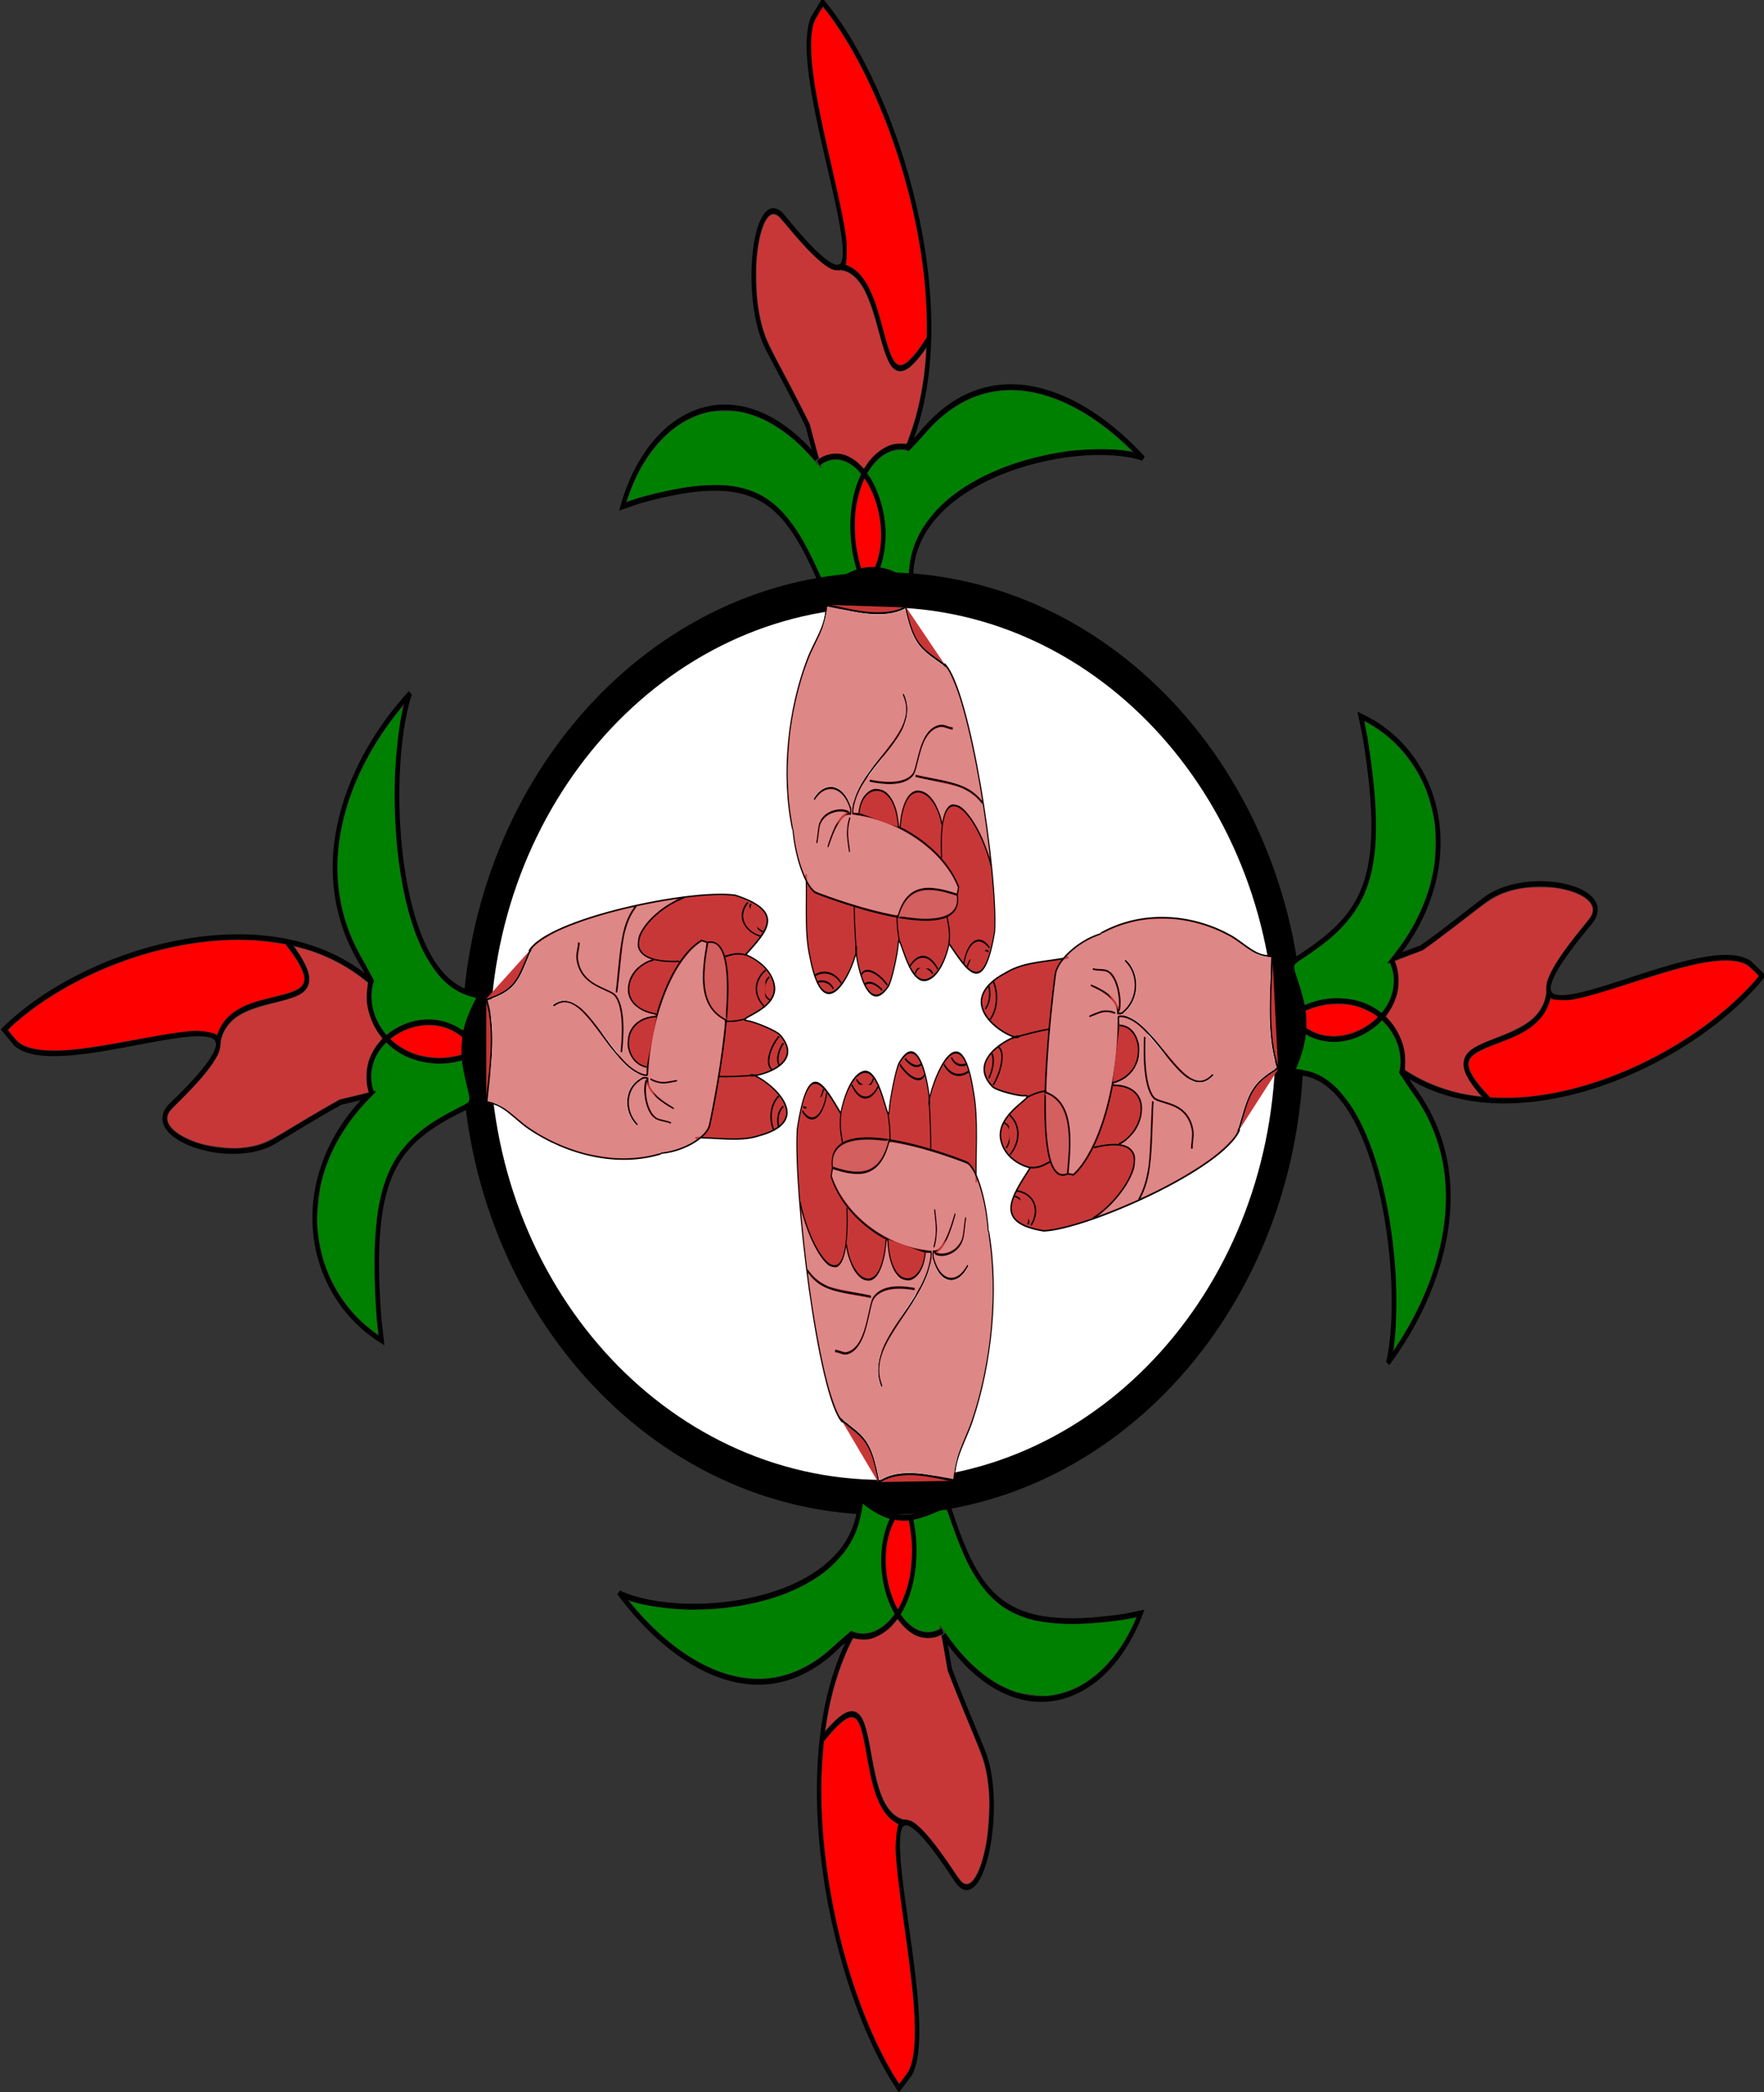 <?xml version="1.0" encoding="UTF-8"?>
<svg version="1.1" viewBox="0 0 681.63 808.24" xmlns="http://www.w3.org/2000/svg">
<rect x="0" y="0" width="681.63" height="808.24" fill="#333333" stroke="none"/>
<g transform="translate(-29.764 -91.579)">
<g transform="matrix(2.266,0,0,3.075,-952.59,-22.508)">
<g transform="matrix(.723 0 0 .704 209.08 -52.634)">
<path d="m579.93 209.14c-16.123-3.933-57.065 3.625-54.513 23.038" fill="none" stroke="#000" stroke-width="1.039px"/>
<path d="m580.09 209.34c-14.196-11.83-36.254-19.699-52.762-4.104l-2.931 2.345c13.826-24.196-2.38-63.797-19.932-79.73l-2.345 2.931c-6.634 12.177 24.95 65.258-6.893 35.503-6.659-6.222-9.994 14.154-3.734 23.354 2.208 3.245 6.965 9.802 9.455 13.839l2.052 5.862c-18.014-16.133-38.956-9.558-45.727 8.501l3.957-1.026c27.936-5.918 34.327-0.202 43.236 15.389h1.466c7.681-3.791 12.591-4.258 19.786-0.147" fill="none" stroke="#000" stroke-width="1px"/>
<path d="m508.42 175.04c13.303 1.111 7.39 29.456 20.958 13.044" fill="none" stroke="#000" stroke-width="1px"/>
<path d="m503.44 210.07c1.282-0.742 2.574-1.106 3.835-1.157 8.124-0.328 14.977 12.335 9.649 20.65" fill="none" stroke="#000" stroke-width="1px"/>
<path d="m524.55 207.28c-8.84-1.611-16.756 9.614-11.285 22.424" fill="none" stroke="#000" stroke-width="1px"/>
<path d="m521.84 192.27c-0.906-0.581-1.702-2.119-3.03-5.857-1.039-2.925-1.588-4.297-2.244-5.609-1.528-3.053-3.532-5.059-5.844-5.849-0.63-0.215-0.727-0.299-0.683-0.589 0.157-1.02 0.168-3.271 0.021-4.28-0.287-1.963-1.367-6.046-3.301-12.472-3.565-11.849-4.555-15.941-4.907-20.297-0.174-2.156-0.018-4.085 0.435-5.375 0.227-0.647 1.116-1.952 2.068-3.036 0.195-0.222 0.93 0.433 2.82 2.51 2.168 2.383 3.398 3.893 5.175 6.356 10.102 14.001 16.608 32.621 16.613 47.542l7.3e-4 2.345-1.11 1.241c-2.085 2.333-3.928 3.671-5.046 3.666-0.281-1e-3 -0.717-0.135-0.969-0.296h-1e-5z" fill="#f00"/>
<path d="m513.36 210.43c-0.913-0.723-2.502-1.501-3.685-1.804-1.671-0.428-4.204-0.227-5.539 0.439-0.237 0.118-0.474 0.164-0.527 0.102-0.053-0.062-0.567-1.456-1.141-3.098l-1.044-2.986-2.117-3.17c-1.164-1.743-3.345-4.917-4.846-7.053-2.997-4.265-3.896-5.894-4.612-8.354-0.703-2.417-0.917-3.923-0.999-7.035-0.057-2.195-0.019-3.234 0.164-4.481 0.789-5.372 2.671-8.114 4.809-7.009 0.25 0.129 1.121 0.84 1.935 1.579 5.213 4.736 8.074 6.855 10.694 7.921 0.343 0.14 1.01 0.231 1.685 0.232 1.711 2e-3 2.927 0.45 4.39 1.617 1.772 1.413 3.24 4.051 5.015 9.007 1.761 4.92 2.656 6.505 4.024 7.128 1.602 0.73 3.407-0.02 5.966-2.479l1.331-1.278-0.102 1.319c-0.374 4.82-1.825 10.135-3.926 14.385l-0.591 1.195-1.422 3e-3c-0.821 2e-3 -1.82 0.104-2.365 0.243-2.007 0.51-4.504 2.075-5.718 3.586-0.262 0.326-0.515 0.588-0.562 0.582-0.047-7e-3 -0.415-0.273-0.818-0.592z" fill="#c83737"/>
<path d="m523.7 230.34c-1.444-0.652-3.797-1.402-4.743-1.513-0.7-0.082-0.831-0.141-0.752-0.335 1.383-3.393 1.497-7 0.336-10.568-0.641-1.968-1.968-4.339-3.094-5.527l-0.446-0.47 0.561-0.629c2.322-2.605 5.407-3.894 8.331-3.48l0.987 0.14 1.827-1.503c1.005-0.826 2.37-1.952 3.034-2.501 3.658-3.023 8.249-5.24 12.816-6.187 10.153-2.106 21.903 1.085 33.198 9.014 0.859 0.603 1.535 1.123 1.503 1.155-0.033 0.033-0.803-0.026-1.713-0.131-2.709-0.312-9.706-0.239-13.223 0.138-12.684 1.358-23.397 4.846-30.124 9.808-1.419 1.047-3.653 3.212-4.562 4.422-1.738 2.312-2.623 4.606-2.888 7.484l-0.102 1.109-0.947-0.427z" fill="#008000"/>
<path d="m504.6 231.23c-3.943-6.516-5.432-8.551-8.134-11.112-3.886-3.684-7.956-5.438-13.95-6.01-2.183-0.209-6.754-0.102-9.746 0.227-3.888 0.427-9.831 1.452-12.878 2.219-0.796 0.2-1.477 0.334-1.514 0.297-0.104-0.104 1.436-3.114 2.223-4.343 2.572-4.019 6.376-7.45 10.395-9.374 1.708-0.818 4.127-1.625 6.025-2.01 1.041-0.211 1.983-0.266 4.47-0.262 2.872 5e-3 3.32 0.041 5.056 0.411 2.721 0.579 4.8 1.311 7.401 2.607 3.103 1.546 5.334 3.056 8.427 5.703 1.763 1.509 1.896 1.599 1.771 1.206-0.121-0.38 0.08-0.53 1.233-0.925 2.377-0.813 5.365-0.12 7.599 1.763l0.491 0.414-0.37 0.637c-1.271 2.191-2.002 4.896-2.111 7.818-0.106 2.821 0.279 5.466 1.133 7.787l0.277 0.752-1.64 0.548c-0.902 0.301-2.361 0.87-3.243 1.263-1.831 0.817-2.592 0.918-2.914 0.385z" fill="#008000"/>
<path d="m513.34 228.24c-0.131-0.313-0.436-1.328-0.676-2.255-0.359-1.384-0.451-2.086-0.514-3.923-0.086-2.483 0.066-3.805 0.649-5.659 0.415-1.318 1.256-3.231 1.483-3.371 0.219-0.135 1.645 1.879 2.345 3.313 1.866 3.82 2.064 8.229 0.516 11.509l-0.363 0.769h-0.922c-0.507 0-1.227 0.042-1.601 0.093l-0.679 0.093-0.239-0.569z" fill="#f00"/>
</g>
<path transform="matrix(4.806,3.6628e-8,4.2647e-8,4.395,-2214.8,-777.25)" d="m596.8 215.12c0 7.164-6.463 12.971-14.436 12.971-7.973 0-14.436-5.807-14.436-12.971 0-7.164 6.463-12.971 14.436-12.971 7.973 0 14.436 5.807 14.436 12.971z" fill="#fff" fill-rule="evenodd" stroke="#000" stroke-width="1px"/>
<g transform="matrix(.093 -.656 .764 .09 289.63 485.87)">
<path d="m579.93 209.14c-16.123-3.933-57.065 3.625-54.513 23.038" fill="none" stroke="#000" stroke-width="1.039px"/>
<path d="m580.09 209.34c-14.196-11.83-36.254-19.699-52.762-4.104l-2.931 2.345c13.826-24.196-2.38-63.797-19.932-79.73l-2.345 2.931c-6.634 12.177 24.95 65.258-6.893 35.503-6.659-6.222-9.994 14.154-3.734 23.354 2.208 3.245 6.965 9.802 9.455 13.839l2.052 5.862c-18.014-16.133-38.956-9.558-45.727 8.501l3.957-1.026c27.936-5.918 34.327-0.202 43.236 15.389h1.466c7.681-3.791 12.591-4.258 19.786-0.147" fill="none" stroke="#000" stroke-width="1px"/>
<path d="m508.42 175.04c13.303 1.111 7.39 29.456 20.958 13.044" fill="none" stroke="#000" stroke-width="1px"/>
<path d="m503.44 210.07c1.282-0.742 2.574-1.106 3.835-1.157 8.124-0.328 14.977 12.335 9.649 20.65" fill="none" stroke="#000" stroke-width="1px"/>
<path d="m524.55 207.28c-8.84-1.611-16.756 9.614-11.285 22.424" fill="none" stroke="#000" stroke-width="1px"/>
<path d="m521.84 192.27c-0.906-0.581-1.702-2.119-3.03-5.857-1.039-2.925-1.588-4.297-2.244-5.609-1.528-3.053-3.532-5.059-5.844-5.849-0.63-0.215-0.727-0.299-0.683-0.589 0.157-1.02 0.168-3.271 0.021-4.28-0.287-1.963-1.367-6.046-3.301-12.472-3.565-11.849-4.555-15.941-4.907-20.297-0.174-2.156-0.018-4.085 0.435-5.375 0.227-0.647 1.116-1.952 2.068-3.036 0.195-0.222 0.93 0.433 2.82 2.51 2.168 2.383 3.398 3.893 5.175 6.356 10.102 14.001 16.608 32.621 16.613 47.542l7.3e-4 2.345-1.11 1.241c-2.085 2.333-3.928 3.671-5.046 3.666-0.281-1e-3 -0.717-0.135-0.969-0.296h-1e-5z" fill="#f00"/>
<path d="m513.36 210.43c-0.913-0.723-2.502-1.501-3.685-1.804-1.671-0.428-4.204-0.227-5.539 0.439-0.237 0.118-0.474 0.164-0.527 0.102-0.053-0.062-0.567-1.456-1.141-3.098l-1.044-2.986-2.117-3.17c-1.164-1.743-3.345-4.917-4.846-7.053-2.997-4.265-3.896-5.894-4.612-8.354-0.703-2.417-0.917-3.923-0.999-7.035-0.057-2.195-0.019-3.234 0.164-4.481 0.789-5.372 2.671-8.114 4.809-7.009 0.25 0.129 1.121 0.84 1.935 1.579 5.213 4.736 8.074 6.855 10.694 7.921 0.343 0.14 1.01 0.231 1.685 0.232 1.711 2e-3 2.927 0.45 4.39 1.617 1.772 1.413 3.24 4.051 5.015 9.007 1.761 4.92 2.656 6.505 4.024 7.128 1.602 0.73 3.407-0.02 5.966-2.479l1.331-1.278-0.102 1.319c-0.374 4.82-1.825 10.135-3.926 14.385l-0.591 1.195-1.422 3e-3c-0.821 2e-3 -1.82 0.104-2.365 0.243-2.007 0.51-4.504 2.075-5.718 3.586-0.262 0.326-0.515 0.588-0.562 0.582-0.047-7e-3 -0.415-0.273-0.818-0.592z" fill="#c83737"/>
<path d="m523.7 230.34c-1.444-0.652-3.797-1.402-4.743-1.513-0.7-0.082-0.831-0.141-0.752-0.335 1.383-3.393 1.497-7 0.336-10.568-0.641-1.968-1.968-4.339-3.094-5.527l-0.446-0.47 0.561-0.629c2.322-2.605 5.407-3.894 8.331-3.48l0.987 0.14 1.827-1.503c1.005-0.826 2.37-1.952 3.034-2.501 3.658-3.023 8.249-5.24 12.816-6.187 10.153-2.106 21.903 1.085 33.198 9.014 0.859 0.603 1.535 1.123 1.503 1.155-0.033 0.033-0.803-0.026-1.713-0.131-2.709-0.312-9.706-0.239-13.223 0.138-12.684 1.358-23.397 4.846-30.124 9.808-1.419 1.047-3.653 3.212-4.562 4.422-1.738 2.312-2.623 4.606-2.888 7.484l-0.102 1.109-0.947-0.427z" fill="#008000"/>
<path d="m504.6 231.23c-3.943-6.516-5.432-8.551-8.134-11.112-3.886-3.684-7.956-5.438-13.95-6.01-2.183-0.209-6.754-0.102-9.746 0.227-3.888 0.427-9.831 1.452-12.878 2.219-0.796 0.2-1.477 0.334-1.514 0.297-0.104-0.104 1.436-3.114 2.223-4.343 2.572-4.019 6.376-7.45 10.395-9.374 1.708-0.818 4.127-1.625 6.025-2.01 1.041-0.211 1.983-0.266 4.47-0.262 2.872 5e-3 3.32 0.041 5.056 0.411 2.721 0.579 4.8 1.311 7.401 2.607 3.103 1.546 5.334 3.056 8.427 5.703 1.763 1.509 1.896 1.599 1.771 1.206-0.121-0.38 0.08-0.53 1.233-0.925 2.377-0.813 5.365-0.12 7.599 1.763l0.491 0.414-0.37 0.637c-1.271 2.191-2.002 4.896-2.111 7.818-0.106 2.821 0.279 5.466 1.133 7.787l0.277 0.752-1.64 0.548c-0.902 0.301-2.361 0.87-3.243 1.263-1.831 0.817-2.592 0.918-2.914 0.385z" fill="#008000"/>
<path d="m513.34 228.24c-0.131-0.313-0.436-1.328-0.676-2.255-0.359-1.384-0.451-2.086-0.514-3.923-0.086-2.483 0.066-3.805 0.649-5.659 0.415-1.318 1.256-3.231 1.483-3.371 0.219-0.135 1.645 1.879 2.345 3.313 1.866 3.82 2.064 8.229 0.516 11.509l-0.363 0.769h-0.922c-0.507 0-1.227 0.042-1.601 0.093l-0.679 0.093-0.239-0.569z" fill="#f00"/>
</g>
<g transform="matrix(-.016 .661 -.77 -.016 840.61 -171.71)">
<path d="m579.93 209.14c-16.123-3.933-57.065 3.625-54.513 23.038" fill="none" stroke="#000" stroke-width="1.039px"/>
<path d="m580.09 209.34c-14.196-11.83-36.254-19.699-52.762-4.104l-2.931 2.345c13.826-24.196-2.38-63.797-19.932-79.73l-2.345 2.931c-6.634 12.177 24.95 65.258-6.893 35.503-6.659-6.222-9.994 14.154-3.734 23.354 2.208 3.245 6.965 9.802 9.455 13.839l2.052 5.862c-18.014-16.133-38.956-9.558-45.727 8.501l3.957-1.026c27.936-5.918 34.327-0.202 43.236 15.389h1.466c7.681-3.791 12.591-4.258 19.786-0.147" fill="none" stroke="#000" stroke-width="1px"/>
<path d="m508.42 175.04c13.303 1.111 7.39 29.456 20.958 13.044" fill="none" stroke="#000" stroke-width="1px"/>
<path d="m503.44 210.07c1.282-0.742 2.574-1.106 3.835-1.157 8.124-0.328 14.977 12.335 9.649 20.65" fill="none" stroke="#000" stroke-width="1px"/>
<path d="m524.55 207.28c-8.84-1.611-16.756 9.614-11.285 22.424" fill="none" stroke="#000" stroke-width="1px"/>
<path d="m521.84 192.27c-0.906-0.581-1.702-2.119-3.03-5.857-1.039-2.925-1.588-4.297-2.244-5.609-1.528-3.053-3.532-5.059-5.844-5.849-0.63-0.215-0.727-0.299-0.683-0.589 0.157-1.02 0.168-3.271 0.021-4.28-0.287-1.963-1.367-6.046-3.301-12.472-3.565-11.849-4.555-15.941-4.907-20.297-0.174-2.156-0.018-4.085 0.435-5.375 0.227-0.647 1.116-1.952 2.068-3.036 0.195-0.222 0.93 0.433 2.82 2.51 2.168 2.383 3.398 3.893 5.175 6.356 10.102 14.001 16.608 32.621 16.613 47.542l7.3e-4 2.345-1.11 1.241c-2.085 2.333-3.928 3.671-5.046 3.666-0.281-1e-3 -0.717-0.135-0.969-0.296h-1e-5z" fill="#f00"/>
<path d="m513.36 210.43c-0.913-0.723-2.502-1.501-3.685-1.804-1.671-0.428-4.204-0.227-5.539 0.439-0.237 0.118-0.474 0.164-0.527 0.102-0.053-0.062-0.567-1.456-1.141-3.098l-1.044-2.986-2.117-3.17c-1.164-1.743-3.345-4.917-4.846-7.053-2.997-4.265-3.896-5.894-4.612-8.354-0.703-2.417-0.917-3.923-0.999-7.035-0.057-2.195-0.019-3.234 0.164-4.481 0.789-5.372 2.671-8.114 4.809-7.009 0.25 0.129 1.121 0.84 1.935 1.579 5.213 4.736 8.074 6.855 10.694 7.921 0.343 0.14 1.01 0.231 1.685 0.232 1.711 2e-3 2.927 0.45 4.39 1.617 1.772 1.413 3.24 4.051 5.015 9.007 1.761 4.92 2.656 6.505 4.024 7.128 1.602 0.73 3.407-0.02 5.966-2.479l1.331-1.278-0.102 1.319c-0.374 4.82-1.825 10.135-3.926 14.385l-0.591 1.195-1.422 3e-3c-0.821 2e-3 -1.82 0.104-2.365 0.243-2.007 0.51-4.504 2.075-5.718 3.586-0.262 0.326-0.515 0.588-0.562 0.582-0.047-7e-3 -0.415-0.273-0.818-0.592z" fill="#c83737"/>
<path d="m523.7 230.34c-1.444-0.652-3.797-1.402-4.743-1.513-0.7-0.082-0.831-0.141-0.752-0.335 1.383-3.393 1.497-7 0.336-10.568-0.641-1.968-1.968-4.339-3.094-5.527l-0.446-0.47 0.561-0.629c2.322-2.605 5.407-3.894 8.331-3.48l0.987 0.14 1.827-1.503c1.005-0.826 2.37-1.952 3.034-2.501 3.658-3.023 8.249-5.24 12.816-6.187 10.153-2.106 21.903 1.085 33.198 9.014 0.859 0.603 1.535 1.123 1.503 1.155-0.033 0.033-0.803-0.026-1.713-0.131-2.709-0.312-9.706-0.239-13.223 0.138-12.684 1.358-23.397 4.846-30.124 9.808-1.419 1.047-3.653 3.212-4.562 4.422-1.738 2.312-2.623 4.606-2.888 7.484l-0.102 1.109-0.947-0.427z" fill="#008000"/>
<path d="m504.6 231.23c-3.943-6.516-5.432-8.551-8.134-11.112-3.886-3.684-7.956-5.438-13.95-6.01-2.183-0.209-6.754-0.102-9.746 0.227-3.888 0.427-9.831 1.452-12.878 2.219-0.796 0.2-1.477 0.334-1.514 0.297-0.104-0.104 1.436-3.114 2.223-4.343 2.572-4.019 6.376-7.45 10.395-9.374 1.708-0.818 4.127-1.625 6.025-2.01 1.041-0.211 1.983-0.266 4.47-0.262 2.872 5e-3 3.32 0.041 5.056 0.411 2.721 0.579 4.8 1.311 7.401 2.607 3.103 1.546 5.334 3.056 8.427 5.703 1.763 1.509 1.896 1.599 1.771 1.206-0.121-0.38 0.08-0.53 1.233-0.925 2.377-0.813 5.365-0.12 7.599 1.763l0.491 0.414-0.37 0.637c-1.271 2.191-2.002 4.896-2.111 7.818-0.106 2.821 0.279 5.466 1.133 7.787l0.277 0.752-1.64 0.548c-0.902 0.301-2.361 0.87-3.243 1.263-1.831 0.817-2.592 0.918-2.914 0.385z" fill="#008000"/>
<path d="m513.34 228.24c-0.131-0.313-0.436-1.328-0.676-2.255-0.359-1.384-0.451-2.086-0.514-3.923-0.086-2.483 0.066-3.805 0.649-5.659 0.415-1.318 1.256-3.231 1.483-3.371 0.219-0.135 1.645 1.879 2.345 3.313 1.866 3.82 2.064 8.229 0.516 11.509l-0.363 0.769h-0.922c-0.507 0-1.227 0.042-1.601 0.093l-0.679 0.093-0.239-0.569z" fill="#f00"/>
</g>
<g transform="matrix(-.719 -.07 .081 -.7 939.18 424.27)">
<path d="m579.93 209.14c-16.123-3.933-57.065 3.625-54.513 23.038" fill="none" stroke="#000" stroke-width="1.039px"/>
<path d="m580.09 209.34c-14.196-11.83-36.254-19.699-52.762-4.104l-2.931 2.345c13.826-24.196-2.38-63.797-19.932-79.73l-2.345 2.931c-6.634 12.177 24.95 65.258-6.893 35.503-6.659-6.222-9.994 14.154-3.734 23.354 2.208 3.245 6.965 9.802 9.455 13.839l2.052 5.862c-18.014-16.133-38.956-9.558-45.727 8.501l3.957-1.026c27.936-5.918 34.327-0.202 43.236 15.389h1.466c7.681-3.791 12.591-4.258 19.786-0.147" fill="none" stroke="#000" stroke-width="1px"/>
<path d="m508.42 175.04c13.303 1.111 7.39 29.456 20.958 13.044" fill="none" stroke="#000" stroke-width="1px"/>
<path d="m503.44 210.07c1.282-0.742 2.574-1.106 3.835-1.157 8.124-0.328 14.977 12.335 9.649 20.65" fill="none" stroke="#000" stroke-width="1px"/>
<path d="m524.55 207.28c-8.84-1.611-16.756 9.614-11.285 22.424" fill="none" stroke="#000" stroke-width="1px"/>
<path d="m521.84 192.27c-0.906-0.581-1.702-2.119-3.03-5.857-1.039-2.925-1.588-4.297-2.244-5.609-1.528-3.053-3.532-5.059-5.844-5.849-0.63-0.215-0.727-0.299-0.683-0.589 0.157-1.02 0.168-3.271 0.021-4.28-0.287-1.963-1.367-6.046-3.301-12.472-3.565-11.849-4.555-15.941-4.907-20.297-0.174-2.156-0.018-4.085 0.435-5.375 0.227-0.647 1.116-1.952 2.068-3.036 0.195-0.222 0.93 0.433 2.82 2.51 2.168 2.383 3.398 3.893 5.175 6.356 10.102 14.001 16.608 32.621 16.613 47.542l7.3e-4 2.345-1.11 1.241c-2.085 2.333-3.928 3.671-5.046 3.666-0.281-1e-3 -0.717-0.135-0.969-0.296h-1e-5z" fill="#f00"/>
<path d="m513.36 210.43c-0.913-0.723-2.502-1.501-3.685-1.804-1.671-0.428-4.204-0.227-5.539 0.439-0.237 0.118-0.474 0.164-0.527 0.102-0.053-0.062-0.567-1.456-1.141-3.098l-1.044-2.986-2.117-3.17c-1.164-1.743-3.345-4.917-4.846-7.053-2.997-4.265-3.896-5.894-4.612-8.354-0.703-2.417-0.917-3.923-0.999-7.035-0.057-2.195-0.019-3.234 0.164-4.481 0.789-5.372 2.671-8.114 4.809-7.009 0.25 0.129 1.121 0.84 1.935 1.579 5.213 4.736 8.074 6.855 10.694 7.921 0.343 0.14 1.01 0.231 1.685 0.232 1.711 2e-3 2.927 0.45 4.39 1.617 1.772 1.413 3.24 4.051 5.015 9.007 1.761 4.92 2.656 6.505 4.024 7.128 1.602 0.73 3.407-0.02 5.966-2.479l1.331-1.278-0.102 1.319c-0.374 4.82-1.825 10.135-3.926 14.385l-0.591 1.195-1.422 3e-3c-0.821 2e-3 -1.82 0.104-2.365 0.243-2.007 0.51-4.504 2.075-5.718 3.586-0.262 0.326-0.515 0.588-0.562 0.582-0.047-7e-3 -0.415-0.273-0.818-0.592z" fill="#c83737"/>
<path d="m523.7 230.34c-1.444-0.652-3.797-1.402-4.743-1.513-0.7-0.082-0.831-0.141-0.752-0.335 1.383-3.393 1.497-7 0.336-10.568-0.641-1.968-1.968-4.339-3.094-5.527l-0.446-0.47 0.561-0.629c2.322-2.605 5.407-3.894 8.331-3.48l0.987 0.14 1.827-1.503c1.005-0.826 2.37-1.952 3.034-2.501 3.658-3.023 8.249-5.24 12.816-6.187 10.153-2.106 21.903 1.085 33.198 9.014 0.859 0.603 1.535 1.123 1.503 1.155-0.033 0.033-0.803-0.026-1.713-0.131-2.709-0.312-9.706-0.239-13.223 0.138-12.684 1.358-23.397 4.846-30.124 9.808-1.419 1.047-3.653 3.212-4.562 4.422-1.738 2.312-2.623 4.606-2.888 7.484l-0.102 1.109-0.947-0.427z" fill="#008000"/>
<path d="m504.6 231.23c-3.943-6.516-5.432-8.551-8.134-11.112-3.886-3.684-7.956-5.438-13.95-6.01-2.183-0.209-6.754-0.102-9.746 0.227-3.888 0.427-9.831 1.452-12.878 2.219-0.796 0.2-1.477 0.334-1.514 0.297-0.104-0.104 1.436-3.114 2.223-4.343 2.572-4.019 6.376-7.45 10.395-9.374 1.708-0.818 4.127-1.625 6.025-2.01 1.041-0.211 1.983-0.266 4.47-0.262 2.872 5e-3 3.32 0.041 5.056 0.411 2.721 0.579 4.8 1.311 7.401 2.607 3.103 1.546 5.334 3.056 8.427 5.703 1.763 1.509 1.896 1.599 1.771 1.206-0.121-0.38 0.08-0.53 1.233-0.925 2.377-0.813 5.365-0.12 7.599 1.763l0.491 0.414-0.37 0.637c-1.271 2.191-2.002 4.896-2.111 7.818-0.106 2.821 0.279 5.466 1.133 7.787l0.277 0.752-1.64 0.548c-0.902 0.301-2.361 0.87-3.243 1.263-1.831 0.817-2.592 0.918-2.914 0.385z" fill="#008000"/>
<path d="m513.34 228.24c-0.131-0.313-0.436-1.328-0.676-2.255-0.359-1.384-0.451-2.086-0.514-3.923-0.086-2.483 0.066-3.805 0.649-5.659 0.415-1.318 1.256-3.231 1.483-3.371 0.219-0.135 1.645 1.879 2.345 3.313 1.866 3.82 2.064 8.229 0.516 11.509l-0.363 0.769h-0.922c-0.507 0-1.227 0.042-1.601 0.093l-0.679 0.093-0.239-0.569z" fill="#f00"/>
</g>
<g transform="matrix(.171 .025 -.03 .267 563.91 125.52)">
<g transform="translate(-15.536,-2.931)" fill="#c83737" stroke="#000">
<path d="m150.06 328.16c-25.88-9.71-66.693-102.37-67.981-131.41 5.067-35.146 22.362-22.816 41.454-11.193-4e-3 -1.1 3.786-17.378 18.24-21.142 17.51-4.56 29.826 24.939 29.018 14.923-0.335-4.145 3.118-19.518 5.804-22.385 19.275-20.576 35.257 16.582 33.163 16.582-5.278 0 19.947-53.086 42.283-9.949 7.061 12.058 6.81 27.768 9.949 41.454" stroke-width="1px"/>
<g transform="matrix(.989 .146 -.146 .989 39.262 103.78)" stroke-width="1px">
<path d="m202.56 109.19c-37.249 8.278-87.04 5.963-107.21-10.268v-4.145c-16.804-26.123 127.92-33.915 128.72-33.85 10.386 0.852 24.148 13.315 29.946 25.957"/>
<path d="m95.759 94.773c22.861-2.048 47.341-5.609 49.901-26.128"/>
</g>
<path d="m123.58 186.02c-0.349 6.441 2.554 9.892 4.053 13.172" stroke-width="1.093px"/>
<path d="m169.55 180.58c2.379 4.675 4.032 8.933 4.56 13.68" stroke-width="1px"/>
<path d="m208.51 168.98c2.633 9.059 5.415 19.273 6.218 25.702" stroke-width="1px"/>
<path d="m90.784 230.33c15.525 24.448 58.302 45.837 46.429-1.658" stroke-width="1px"/>
<path d="m139.7 245.67c7.634 17.14 39.188 23.324 38.552-6.218" stroke-width="1px"/>
<path d="m179.91 239.45c6.203 24.599 37.723 19.408 37.723 2.902" stroke-width="1px"/>
<path d="m148.82 327.33c23.648 6.27 30.958 6.296 42.283 26.116" stroke-width="1px"/>
<path d="m223.66 241.42c2.365 23.947-59.873 47.586-37.531 66.842" stroke-width="1px"/>
<path d="m278.16 226.6c15.195 27.241 13.398 61.087-0.415 88.712-5.345 10.69-14.788 18.497-13.265 30.676" stroke-width="1px"/>
</g>
<path d="m175.54 349.74c20.276-8.937 54.298-7.462 73.353-7.462" fill="#c83737" stroke="#000" stroke-width="1px"/>
<path d="m110.49 208.16c-3.11-0.115-5.715-0.27-5.789-0.344-0.405-0.405-0.62-3.023-0.34-4.132 0.419-1.658 2.954-4.15 5.628-5.532 5.473-2.829 16.964-5.167 29.899-6.084 3.972-0.282 15.095-0.893 16.326-0.898 0.438-2e-3 0.456 0.112 0.147 0.951-1.268 3.441-4.456 7.512-7.502 9.578-5.776 3.918-12.387 5.748-23.329 6.46-5.011 0.326-6.274 0.326-15.04 1e-3v1e-5z" fill="#d35f5f"/>
<path d="m70.643 182.95c9.637 2.111 15.792-2.834 18.467-9.966" fill="#c83737" stroke="#000" stroke-width="1px"/>
<path d="m70.057 185.01c11.108 6.471 21.19 0.2 22.571-10.846" fill="#c83737" stroke="#000" stroke-width="1px"/>
<path d="m120.77 165.37c2.342 2.306 13.777 4.982 16.415-2.052" fill="#c83737" stroke="#000" stroke-width="1px"/>
<path d="m116.37 168.3c10.127 7.933 21.264 5.229 26.674-2.345" fill="#c83737" stroke="#000" stroke-width="1px"/>
<path d="m166.49 151.3c4.895 2.21 11.987 3.703 16.415 1.173" fill="#c83737" stroke="#000" stroke-width="1px"/>
<path d="m162.1 154.52c8.446 4.966 21.986 7.691 25.209 2.052" fill="#c83737" stroke="#000" stroke-width="1px"/>
<path d="m211.93 146.61c4.982 3.741 12.107 2.861 15.829 1.466" fill="#c83737" stroke="#000" stroke-width="1px"/>
<path d="m205.19 150.42c8.405 5.577 19.609 3.954 25.502 0.586" fill="#c83737" stroke="#000" stroke-width="1px"/>
<path d="m228.34 218.42c-2.821 7.523-8.424 19.588-18.467 19.639l0.293 2.638c9.014 11.881 26.415 10.746 34.882 0.586" fill="#c83737" stroke="#000" stroke-width="1px"/>
<path d="m211.64 238.65c7.134 1.387 22.473-1.856 26.088-9.087 1.461-2.921 0.062-7.802 1.466-10.259" fill="#c83737" stroke="#000" stroke-width="1px"/>
<path d="m210.17 236.01c3.106-7.568-0.123-11.662-2.345-17.587" fill="#c83737" stroke="#000" stroke-width="1px"/>
<path d="m152.42 264.74c-20.989-0.74-47.431 3.298-64.487-6.449" fill="#c83737" stroke="#000" stroke-width="1px"/>
<path d="m121.65 293.17c3.695-0.576 7.768 0.733 11.432 0 20.008-4.002 17.431-23.587 21.691-27.847 7.448-7.448 30.6-8.207 39.865-8.207" fill="#c83737" stroke="#000" stroke-width="1px"/>
<path d="m173.99 346.65c-3.344-5.561-7.637-10.379-11.611-13.032-4.48-2.99-9.193-4.71-22.185-8.095-7.432-1.936-8.033-2.143-9.966-3.438-2.945-1.972-9.777-8.935-13.328-13.583-8.484-11.105-18.115-27.517-26.139-44.54-1.098-2.33-1.956-4.276-1.906-4.326 0.05-0.05 1.067 0.36 2.262 0.91 2.511 1.157 7.066 2.593 10.233 3.229 7.302 1.464 16.737 1.893 37.463 1.702l13.866-0.128-0.179-1.254-20.226-5e-3c-17.499-4e-3 -20.731-0.073-23.972-0.511-7.628-1.031-12.442-2.316-17.709-4.73l-2.874-1.317-2.965-6.831c-3.34-7.696-7.526-18.303-7.387-18.717 0.051-0.15 0.733 0.518 1.516 1.486 7.363 9.1 18.17 17.008 27.472 20.104 2.183 0.726 2.909 0.823 6.279 0.835 3.655 0.013 3.881-0.022 5.527-0.855 1.813-0.918 3.373-2.487 4.344-4.373 0.725-1.407 1.405-3.603 1.418-4.578 8e-3 -0.604 0.174-0.448 0.94 0.879 1.321 2.289 6.072 6.913 8.656 8.425 4.554 2.664 8.26 3.715 13.118 3.717 3.899 2e-3 6.504-0.723 9.306-2.592 4.115-2.744 7.222-9.094 7.254-14.827 0.015-2.736 0.611-3.92 0.996-1.979 0.104 0.524 0.861 2.33 1.682 4.014 1.284 2.633 1.847 3.415 4.025 5.593 2.025 2.025 3.03 2.776 5.024 3.752 3.794 1.86 5.625 2.255 10.259 2.219 3.474-0.028 4.244-0.128 6.302-0.822 6.28-2.119 10.249-6.282 11.097-11.644l0.308-1.945 1.479-0.178c2.987-0.359 3.091-0.326 3.091 0.975 0 3.292-2.174 8.399-5.377 12.628-2.559 3.38-9.044 9.914-16.311 16.438-11.679 10.483-16.314 15.479-18.716 20.176-1.555 3.04-1.904 4.524-1.75 7.45 0.156 2.981 1.032 4.932 3.345 7.456 1.454 1.587 1.56 1.648 2.05 1.171 0.492-0.478 0.442-0.581-1.017-2.124-2.999-3.171-3.888-6.644-2.67-10.432 1.711-5.32 5.96-10.245 19.231-22.288 14.132-12.824 19.012-18.473 21.368-24.732 1.022-2.714 1.495-6.046 1.022-7.189l-0.362-0.875-8.98 0.185c-24.396 0.502-49.188-3.213-68.497-10.265-4.665-1.703-6.606-2.541-11.042-4.764-6.004-3.009-10.551-6.041-13.887-9.262l-1.492-1.441 0.235-1.485c0.129-0.817 0.273-1.517 0.32-1.555s3.119 0.068 6.827 0.235c7.958 0.359 17.102-0.032 22.571-0.965 10.939-1.866 18.112-6.164 22.026-13.197 0.494-0.887 1.054-2.093 1.246-2.681 0.294-0.901 0.52-1.103 1.436-1.288 1.519-0.307 21.97-0.201 32.011 0.165 10.078 0.367 21.426 0.99 32.097 1.761 14.031 1.013 13.818 0.981 17.056 2.568 2.942 1.442 4.846 2.942 5.1 4.02 0.114 0.484 0.292 1.251 0.395 1.705 0.229 1.009 1.088 0.972 1.331-0.057 0.152-0.646 0.309-0.543 2.258 1.467 5.01 5.169 9.379 12.19 11.839 19.027 0.375 1.042 0.771 1.96 0.881 2.04 0.333 0.245 2.801 5.308 4.049 8.307 2.498 6.001 4.575 13.539 5.629 20.419 0.777 5.077 1.09 16.768 0.585 21.855-1.286 12.955-4.836 25.579-10.232 36.391-1.796 3.599-2.523 4.821-6.47 10.881-5.268 8.088-6.968 12.048-7.273 16.943l-0.167 2.675-17.473 0.157c-18.011 0.162-25.273 0.553-33.896 1.826-7.266 1.072-14.102 2.718-18.746 4.514-1.286 0.497-2.407 0.899-2.492 0.894-0.084-6e-3 -0.771-1.038-1.526-2.294zm-38.638-53.405c6.175-1.707 10.673-5.237 13.706-10.757 1.178-2.144 2.213-5.075 4.063-11.505 1.033-3.59 1.605-4.722 2.951-5.831 4.586-3.78 14.429-6.192 28.819-7.062 2.66-0.161 5.991-0.294 7.401-0.295 2.428-2e-3 2.565-0.036 2.565-0.633v-0.63l-6.669 0.173c-15.433 0.401-26.898 2.879-32.487 7.019-2.172 1.609-2.586 2.42-4.364 8.562-0.725 2.504-1.714 5.577-2.197 6.827-2.589 6.704-7.382 10.984-14.52 12.965-2.183 0.606-2.715 0.637-7.694 0.449l-5.349-0.202v0.798c0 0.754 0.06 0.789 1.099 0.64 0.605-0.087 2.352-0.05 3.884 0.082 3.637 0.313 6.093 0.146 8.794-0.601zm96.963-43.832c4.384-0.901 9.189-3.451 12.068-6.404 1.235-1.267 1.28-1.369 0.805-1.844-0.474-0.474-0.596-0.412-2.187 1.119-2.209 2.126-3.494 3.044-5.717 4.084-5.865 2.745-12.922 2.852-18.588 0.282-3.579-1.623-8.011-5.546-8.011-7.091 0-0.793 0.707-1.192 0.929-0.525 0.169 0.507 4.741 0.691 7.636 0.308 7.531-0.998 14.404-3.802 17.374-7.09 1.818-2.012 2.276-3.418 2.52-7.731 0.119-2.096 0.308-4.106 0.421-4.467 0.232-0.743-0.551-1.263-1.091-0.723-0.171 0.171-0.434 2.2-0.585 4.509-0.327 4.998-0.699 5.982-3.087 8.164-4.166 3.807-12.976 6.469-20.42 6.17-0.304-0.012 0.391-0.494 1.544-1.071 2.453-1.227 5.258-3.9 7.365-7.019 2.372-3.511 5.834-10.902 5.42-11.572-0.479-0.775-1.13 0.062-2.47 3.17-4.132 9.586-10.035 15.568-15.391 15.595-1.512 8e-3 -1.71 0.299-1.476 2.17 0.183 1.465 0.39 1.866 1.703 3.303 1.79 1.958 3.854 3.523 6.218 4.716 1.754 0.885 5.094 1.979 6.726 2.203 2.15 0.296 6.221 0.17 8.293-0.256zm-20.877-15.071c0.642-1.944 0.732-6.333 0.167-8.061-0.211-0.645-0.989-2.722-1.729-4.617-1.011-2.588-1.474-3.444-1.863-3.444-0.285 0-0.581 0.103-0.659 0.229-0.078 0.126 0.379 1.473 1.016 2.993 1.728 4.127 2.315 6.276 2.315 8.473 0 1.717-0.439 4.134-1.026 5.648-0.128 0.329-0.015 0.527 0.345 0.609 0.719 0.164 0.818 0.037 1.434-1.829z" fill="#de8787"/>
</g>
<g transform="matrix(.012 -.191 .248 .002 562.62 204.05)">
<g transform="translate(-15.536,-2.931)" fill="#c83737" stroke="#000">
<path d="m150.06 328.16c-25.88-9.71-66.693-102.37-67.981-131.41 5.067-35.146 22.362-22.816 41.454-11.193-4e-3 -1.1 3.786-17.378 18.24-21.142 17.51-4.56 29.826 24.939 29.018 14.923-0.335-4.145 3.118-19.518 5.804-22.385 19.275-20.576 35.257 16.582 33.163 16.582-5.278 0 19.947-53.086 42.283-9.949 7.061 12.058 6.81 27.768 9.949 41.454" stroke-width="1px"/>
<g transform="matrix(.989 .146 -.146 .989 39.262 103.78)" stroke-width="1px">
<path d="m202.56 109.19c-37.249 8.278-87.04 5.963-107.21-10.268v-4.145c-16.804-26.123 127.92-33.915 128.72-33.85 10.386 0.852 24.148 13.315 29.946 25.957"/>
<path d="m95.759 94.773c22.861-2.048 47.341-5.609 49.901-26.128"/>
</g>
<path d="m123.58 186.02c-0.349 6.441 2.554 9.892 4.053 13.172" stroke-width="1.093px"/>
<path d="m169.55 180.58c2.379 4.675 4.032 8.933 4.56 13.68" stroke-width="1px"/>
<path d="m208.51 168.98c2.633 9.059 5.415 19.273 6.218 25.702" stroke-width="1px"/>
<path d="m90.784 230.33c15.525 24.448 58.302 45.837 46.429-1.658" stroke-width="1px"/>
<path d="m139.7 245.67c7.634 17.14 39.188 23.324 38.552-6.218" stroke-width="1px"/>
<path d="m179.91 239.45c6.203 24.599 37.723 19.408 37.723 2.902" stroke-width="1px"/>
<path d="m148.82 327.33c23.648 6.27 30.958 6.296 42.283 26.116" stroke-width="1px"/>
<path d="m223.66 241.42c2.365 23.947-59.873 47.586-37.531 66.842" stroke-width="1px"/>
<path d="m278.16 226.6c15.195 27.241 13.398 61.087-0.415 88.712-5.345 10.69-14.788 18.497-13.265 30.676" stroke-width="1px"/>
</g>
<path d="m175.54 349.74c20.276-8.937 54.298-7.462 73.353-7.462" fill="#c83737" stroke="#000" stroke-width="1px"/>
<path d="m110.49 208.16c-3.11-0.115-5.715-0.27-5.789-0.344-0.405-0.405-0.62-3.023-0.34-4.132 0.419-1.658 2.954-4.15 5.628-5.532 5.473-2.829 16.964-5.167 29.899-6.084 3.972-0.282 15.095-0.893 16.326-0.898 0.438-2e-3 0.456 0.112 0.147 0.951-1.268 3.441-4.456 7.512-7.502 9.578-5.776 3.918-12.387 5.748-23.329 6.46-5.011 0.326-6.274 0.326-15.04 1e-3v1e-5z" fill="#d35f5f"/>
<path d="m70.643 182.95c9.637 2.111 15.792-2.834 18.467-9.966" fill="#c83737" stroke="#000" stroke-width="1px"/>
<path d="m70.057 185.01c11.108 6.471 21.19 0.2 22.571-10.846" fill="#c83737" stroke="#000" stroke-width="1px"/>
<path d="m120.77 165.37c2.342 2.306 13.777 4.982 16.415-2.052" fill="#c83737" stroke="#000" stroke-width="1px"/>
<path d="m116.37 168.3c10.127 7.933 21.264 5.229 26.674-2.345" fill="#c83737" stroke="#000" stroke-width="1px"/>
<path d="m166.49 151.3c4.895 2.21 11.987 3.703 16.415 1.173" fill="#c83737" stroke="#000" stroke-width="1px"/>
<path d="m162.1 154.52c8.446 4.966 21.986 7.691 25.209 2.052" fill="#c83737" stroke="#000" stroke-width="1px"/>
<path d="m211.93 146.61c4.982 3.741 12.107 2.861 15.829 1.466" fill="#c83737" stroke="#000" stroke-width="1px"/>
<path d="m205.19 150.42c8.405 5.577 19.609 3.954 25.502 0.586" fill="#c83737" stroke="#000" stroke-width="1px"/>
<path d="m228.34 218.42c-2.821 7.523-8.424 19.588-18.467 19.639l0.293 2.638c9.014 11.881 26.415 10.746 34.882 0.586" fill="#c83737" stroke="#000" stroke-width="1px"/>
<path d="m211.64 238.65c7.134 1.387 22.473-1.856 26.088-9.087 1.461-2.921 0.062-7.802 1.466-10.259" fill="#c83737" stroke="#000" stroke-width="1px"/>
<path d="m210.17 236.01c3.106-7.568-0.123-11.662-2.345-17.587" fill="#c83737" stroke="#000" stroke-width="1px"/>
<path d="m152.42 264.74c-20.989-0.74-47.431 3.298-64.487-6.449" fill="#c83737" stroke="#000" stroke-width="1px"/>
<path d="m121.65 293.17c3.695-0.576 7.768 0.733 11.432 0 20.008-4.002 17.431-23.587 21.691-27.847 7.448-7.448 30.6-8.207 39.865-8.207" fill="#c83737" stroke="#000" stroke-width="1px"/>
<path d="m173.99 346.65c-3.344-5.561-7.637-10.379-11.611-13.032-4.48-2.99-9.193-4.71-22.185-8.095-7.432-1.936-8.033-2.143-9.966-3.438-2.945-1.972-9.777-8.935-13.328-13.583-8.484-11.105-18.115-27.517-26.139-44.54-1.098-2.33-1.956-4.276-1.906-4.326 0.05-0.05 1.067 0.36 2.262 0.91 2.511 1.157 7.066 2.593 10.233 3.229 7.302 1.464 16.737 1.893 37.463 1.702l13.866-0.128-0.179-1.254-20.226-5e-3c-17.499-4e-3 -20.731-0.073-23.972-0.511-7.628-1.031-12.442-2.316-17.709-4.73l-2.874-1.317-2.965-6.831c-3.34-7.696-7.526-18.303-7.387-18.717 0.051-0.15 0.733 0.518 1.516 1.486 7.363 9.1 18.17 17.008 27.472 20.104 2.183 0.726 2.909 0.823 6.279 0.835 3.655 0.013 3.881-0.022 5.527-0.855 1.813-0.918 3.373-2.487 4.344-4.373 0.725-1.407 1.405-3.603 1.418-4.578 8e-3 -0.604 0.174-0.448 0.94 0.879 1.321 2.289 6.072 6.913 8.656 8.425 4.554 2.664 8.26 3.715 13.118 3.717 3.899 2e-3 6.504-0.723 9.306-2.592 4.115-2.744 7.222-9.094 7.254-14.827 0.015-2.736 0.611-3.92 0.996-1.979 0.104 0.524 0.861 2.33 1.682 4.014 1.284 2.633 1.847 3.415 4.025 5.593 2.025 2.025 3.03 2.776 5.024 3.752 3.794 1.86 5.625 2.255 10.259 2.219 3.474-0.028 4.244-0.128 6.302-0.822 6.28-2.119 10.249-6.282 11.097-11.644l0.308-1.945 1.479-0.178c2.987-0.359 3.091-0.326 3.091 0.975 0 3.292-2.174 8.399-5.377 12.628-2.559 3.38-9.044 9.914-16.311 16.438-11.679 10.483-16.314 15.479-18.716 20.176-1.555 3.04-1.904 4.524-1.75 7.45 0.156 2.981 1.032 4.932 3.345 7.456 1.454 1.587 1.56 1.648 2.05 1.171 0.492-0.478 0.442-0.581-1.017-2.124-2.999-3.171-3.888-6.644-2.67-10.432 1.711-5.32 5.96-10.245 19.231-22.288 14.132-12.824 19.012-18.473 21.368-24.732 1.022-2.714 1.495-6.046 1.022-7.189l-0.362-0.875-8.98 0.185c-24.396 0.502-49.188-3.213-68.497-10.265-4.665-1.703-6.606-2.541-11.042-4.764-6.004-3.009-10.551-6.041-13.887-9.262l-1.492-1.441 0.235-1.485c0.129-0.817 0.273-1.517 0.32-1.555s3.119 0.068 6.827 0.235c7.958 0.359 17.102-0.032 22.571-0.965 10.939-1.866 18.112-6.164 22.026-13.197 0.494-0.887 1.054-2.093 1.246-2.681 0.294-0.901 0.52-1.103 1.436-1.288 1.519-0.307 21.97-0.201 32.011 0.165 10.078 0.367 21.426 0.99 32.097 1.761 14.031 1.013 13.818 0.981 17.056 2.568 2.942 1.442 4.846 2.942 5.1 4.02 0.114 0.484 0.292 1.251 0.395 1.705 0.229 1.009 1.088 0.972 1.331-0.057 0.152-0.646 0.309-0.543 2.258 1.467 5.01 5.169 9.379 12.19 11.839 19.027 0.375 1.042 0.771 1.96 0.881 2.04 0.333 0.245 2.801 5.308 4.049 8.307 2.498 6.001 4.575 13.539 5.629 20.419 0.777 5.077 1.09 16.768 0.585 21.855-1.286 12.955-4.836 25.579-10.232 36.391-1.796 3.599-2.523 4.821-6.47 10.881-5.268 8.088-6.968 12.048-7.273 16.943l-0.167 2.675-17.473 0.157c-18.011 0.162-25.273 0.553-33.896 1.826-7.266 1.072-14.102 2.718-18.746 4.514-1.286 0.497-2.407 0.899-2.492 0.894-0.084-6e-3 -0.771-1.038-1.526-2.294zm-38.638-53.405c6.175-1.707 10.673-5.237 13.706-10.757 1.178-2.144 2.213-5.075 4.063-11.505 1.033-3.59 1.605-4.722 2.951-5.831 4.586-3.78 14.429-6.192 28.819-7.062 2.66-0.161 5.991-0.294 7.401-0.295 2.428-2e-3 2.565-0.036 2.565-0.633v-0.63l-6.669 0.173c-15.433 0.401-26.898 2.879-32.487 7.019-2.172 1.609-2.586 2.42-4.364 8.562-0.725 2.504-1.714 5.577-2.197 6.827-2.589 6.704-7.382 10.984-14.52 12.965-2.183 0.606-2.715 0.637-7.694 0.449l-5.349-0.202v0.798c0 0.754 0.06 0.789 1.099 0.64 0.605-0.087 2.352-0.05 3.884 0.082 3.637 0.313 6.093 0.146 8.794-0.601zm96.963-43.832c4.384-0.901 9.189-3.451 12.068-6.404 1.235-1.267 1.28-1.369 0.805-1.844-0.474-0.474-0.596-0.412-2.187 1.119-2.209 2.126-3.494 3.044-5.717 4.084-5.865 2.745-12.922 2.852-18.588 0.282-3.579-1.623-8.011-5.546-8.011-7.091 0-0.793 0.707-1.192 0.929-0.525 0.169 0.507 4.741 0.691 7.636 0.308 7.531-0.998 14.404-3.802 17.374-7.09 1.818-2.012 2.276-3.418 2.52-7.731 0.119-2.096 0.308-4.106 0.421-4.467 0.232-0.743-0.551-1.263-1.091-0.723-0.171 0.171-0.434 2.2-0.585 4.509-0.327 4.998-0.699 5.982-3.087 8.164-4.166 3.807-12.976 6.469-20.42 6.17-0.304-0.012 0.391-0.494 1.544-1.071 2.453-1.227 5.258-3.9 7.365-7.019 2.372-3.511 5.834-10.902 5.42-11.572-0.479-0.775-1.13 0.062-2.47 3.17-4.132 9.586-10.035 15.568-15.391 15.595-1.512 8e-3 -1.71 0.299-1.476 2.17 0.183 1.465 0.39 1.866 1.703 3.303 1.79 1.958 3.854 3.523 6.218 4.716 1.754 0.885 5.094 1.979 6.726 2.203 2.15 0.296 6.221 0.17 8.293-0.256zm-20.877-15.071c0.642-1.944 0.732-6.333 0.167-8.061-0.211-0.645-0.989-2.722-1.729-4.617-1.011-2.588-1.474-3.444-1.863-3.444-0.285 0-0.581 0.103-0.659 0.229-0.078 0.126 0.379 1.473 1.016 2.993 1.728 4.127 2.315 6.276 2.315 8.473 0 1.717-0.439 4.134-1.026 5.648-0.128 0.329-0.015 0.527 0.345 0.609 0.719 0.164 0.818 0.037 1.434-1.829z" fill="#de8787"/>
</g>
<g transform="matrix(-.18 -.029 .028 -.241 609.68 202.79)">
<g transform="translate(-15.536,-2.931)" fill="#c83737" stroke="#000">
<path d="m150.06 328.16c-25.88-9.71-66.693-102.37-67.981-131.41 5.067-35.146 22.362-22.816 41.454-11.193-4e-3 -1.1 3.786-17.378 18.24-21.142 17.51-4.56 29.826 24.939 29.018 14.923-0.335-4.145 3.118-19.518 5.804-22.385 19.275-20.576 35.257 16.582 33.163 16.582-5.278 0 19.947-53.086 42.283-9.949 7.061 12.058 6.81 27.768 9.949 41.454" stroke-width="1px"/>
<g transform="matrix(.989 .146 -.146 .989 39.262 103.78)" stroke-width="1px">
<path d="m202.56 109.19c-37.249 8.278-87.04 5.963-107.21-10.268v-4.145c-16.804-26.123 127.92-33.915 128.72-33.85 10.386 0.852 24.148 13.315 29.946 25.957"/>
<path d="m95.759 94.773c22.861-2.048 47.341-5.609 49.901-26.128"/>
</g>
<path d="m123.58 186.02c-0.349 6.441 2.554 9.892 4.053 13.172" stroke-width="1.093px"/>
<path d="m169.55 180.58c2.379 4.675 4.032 8.933 4.56 13.68" stroke-width="1px"/>
<path d="m208.51 168.98c2.633 9.059 5.415 19.273 6.218 25.702" stroke-width="1px"/>
<path d="m90.784 230.33c15.525 24.448 58.302 45.837 46.429-1.658" stroke-width="1px"/>
<path d="m139.7 245.67c7.634 17.14 39.188 23.324 38.552-6.218" stroke-width="1px"/>
<path d="m179.91 239.45c6.203 24.599 37.723 19.408 37.723 2.902" stroke-width="1px"/>
<path d="m148.82 327.33c23.648 6.27 30.958 6.296 42.283 26.116" stroke-width="1px"/>
<path d="m223.66 241.42c2.365 23.947-59.873 47.586-37.531 66.842" stroke-width="1px"/>
<path d="m278.16 226.6c15.195 27.241 13.398 61.087-0.415 88.712-5.345 10.69-14.788 18.497-13.265 30.676" stroke-width="1px"/>
</g>
<path d="m175.54 349.74c20.276-8.937 54.298-7.462 73.353-7.462" fill="#c83737" stroke="#000" stroke-width="1px"/>
<path d="m110.49 208.16c-3.11-0.115-5.715-0.27-5.789-0.344-0.405-0.405-0.62-3.023-0.34-4.132 0.419-1.658 2.954-4.15 5.628-5.532 5.473-2.829 16.964-5.167 29.899-6.084 3.972-0.282 15.095-0.893 16.326-0.898 0.438-2e-3 0.456 0.112 0.147 0.951-1.268 3.441-4.456 7.512-7.502 9.578-5.776 3.918-12.387 5.748-23.329 6.46-5.011 0.326-6.274 0.326-15.04 1e-3v1e-5z" fill="#d35f5f"/>
<path d="m70.643 182.95c9.637 2.111 15.792-2.834 18.467-9.966" fill="#c83737" stroke="#000" stroke-width="1px"/>
<path d="m70.057 185.01c11.108 6.471 21.19 0.2 22.571-10.846" fill="#c83737" stroke="#000" stroke-width="1px"/>
<path d="m120.77 165.37c2.342 2.306 13.777 4.982 16.415-2.052" fill="#c83737" stroke="#000" stroke-width="1px"/>
<path d="m116.37 168.3c10.127 7.933 21.264 5.229 26.674-2.345" fill="#c83737" stroke="#000" stroke-width="1px"/>
<path d="m166.49 151.3c4.895 2.21 11.987 3.703 16.415 1.173" fill="#c83737" stroke="#000" stroke-width="1px"/>
<path d="m162.1 154.52c8.446 4.966 21.986 7.691 25.209 2.052" fill="#c83737" stroke="#000" stroke-width="1px"/>
<path d="m211.93 146.61c4.982 3.741 12.107 2.861 15.829 1.466" fill="#c83737" stroke="#000" stroke-width="1px"/>
<path d="m205.19 150.42c8.405 5.577 19.609 3.954 25.502 0.586" fill="#c83737" stroke="#000" stroke-width="1px"/>
<path d="m228.34 218.42c-2.821 7.523-8.424 19.588-18.467 19.639l0.293 2.638c9.014 11.881 26.415 10.746 34.882 0.586" fill="#c83737" stroke="#000" stroke-width="1px"/>
<path d="m211.64 238.65c7.134 1.387 22.473-1.856 26.088-9.087 1.461-2.921 0.062-7.802 1.466-10.259" fill="#c83737" stroke="#000" stroke-width="1px"/>
<path d="m210.17 236.01c3.106-7.568-0.123-11.662-2.345-17.587" fill="#c83737" stroke="#000" stroke-width="1px"/>
<path d="m152.42 264.74c-20.989-0.74-47.431 3.298-64.487-6.449" fill="#c83737" stroke="#000" stroke-width="1px"/>
<path d="m121.65 293.17c3.695-0.576 7.768 0.733 11.432 0 20.008-4.002 17.431-23.587 21.691-27.847 7.448-7.448 30.6-8.207 39.865-8.207" fill="#c83737" stroke="#000" stroke-width="1px"/>
<path d="m173.99 346.65c-3.344-5.561-7.637-10.379-11.611-13.032-4.48-2.99-9.193-4.71-22.185-8.095-7.432-1.936-8.033-2.143-9.966-3.438-2.945-1.972-9.777-8.935-13.328-13.583-8.484-11.105-18.115-27.517-26.139-44.54-1.098-2.33-1.956-4.276-1.906-4.326 0.05-0.05 1.067 0.36 2.262 0.91 2.511 1.157 7.066 2.593 10.233 3.229 7.302 1.464 16.737 1.893 37.463 1.702l13.866-0.128-0.179-1.254-20.226-5e-3c-17.499-4e-3 -20.731-0.073-23.972-0.511-7.628-1.031-12.442-2.316-17.709-4.73l-2.874-1.317-2.965-6.831c-3.34-7.696-7.526-18.303-7.387-18.717 0.051-0.15 0.733 0.518 1.516 1.486 7.363 9.1 18.17 17.008 27.472 20.104 2.183 0.726 2.909 0.823 6.279 0.835 3.655 0.013 3.881-0.022 5.527-0.855 1.813-0.918 3.373-2.487 4.344-4.373 0.725-1.407 1.405-3.603 1.418-4.578 8e-3 -0.604 0.174-0.448 0.94 0.879 1.321 2.289 6.072 6.913 8.656 8.425 4.554 2.664 8.26 3.715 13.118 3.717 3.899 2e-3 6.504-0.723 9.306-2.592 4.115-2.744 7.222-9.094 7.254-14.827 0.015-2.736 0.611-3.92 0.996-1.979 0.104 0.524 0.861 2.33 1.682 4.014 1.284 2.633 1.847 3.415 4.025 5.593 2.025 2.025 3.03 2.776 5.024 3.752 3.794 1.86 5.625 2.255 10.259 2.219 3.474-0.028 4.244-0.128 6.302-0.822 6.28-2.119 10.249-6.282 11.097-11.644l0.308-1.945 1.479-0.178c2.987-0.359 3.091-0.326 3.091 0.975 0 3.292-2.174 8.399-5.377 12.628-2.559 3.38-9.044 9.914-16.311 16.438-11.679 10.483-16.314 15.479-18.716 20.176-1.555 3.04-1.904 4.524-1.75 7.45 0.156 2.981 1.032 4.932 3.345 7.456 1.454 1.587 1.56 1.648 2.05 1.171 0.492-0.478 0.442-0.581-1.017-2.124-2.999-3.171-3.888-6.644-2.67-10.432 1.711-5.32 5.96-10.245 19.231-22.288 14.132-12.824 19.012-18.473 21.368-24.732 1.022-2.714 1.495-6.046 1.022-7.189l-0.362-0.875-8.98 0.185c-24.396 0.502-49.188-3.213-68.497-10.265-4.665-1.703-6.606-2.541-11.042-4.764-6.004-3.009-10.551-6.041-13.887-9.262l-1.492-1.441 0.235-1.485c0.129-0.817 0.273-1.517 0.32-1.555s3.119 0.068 6.827 0.235c7.958 0.359 17.102-0.032 22.571-0.965 10.939-1.866 18.112-6.164 22.026-13.197 0.494-0.887 1.054-2.093 1.246-2.681 0.294-0.901 0.52-1.103 1.436-1.288 1.519-0.307 21.97-0.201 32.011 0.165 10.078 0.367 21.426 0.99 32.097 1.761 14.031 1.013 13.818 0.981 17.056 2.568 2.942 1.442 4.846 2.942 5.1 4.02 0.114 0.484 0.292 1.251 0.395 1.705 0.229 1.009 1.088 0.972 1.331-0.057 0.152-0.646 0.309-0.543 2.258 1.467 5.01 5.169 9.379 12.19 11.839 19.027 0.375 1.042 0.771 1.96 0.881 2.04 0.333 0.245 2.801 5.308 4.049 8.307 2.498 6.001 4.575 13.539 5.629 20.419 0.777 5.077 1.09 16.768 0.585 21.855-1.286 12.955-4.836 25.579-10.232 36.391-1.796 3.599-2.523 4.821-6.47 10.881-5.268 8.088-6.968 12.048-7.273 16.943l-0.167 2.675-17.473 0.157c-18.011 0.162-25.273 0.553-33.896 1.826-7.266 1.072-14.102 2.718-18.746 4.514-1.286 0.497-2.407 0.899-2.492 0.894-0.084-6e-3 -0.771-1.038-1.526-2.294zm-38.638-53.405c6.175-1.707 10.673-5.237 13.706-10.757 1.178-2.144 2.213-5.075 4.063-11.505 1.033-3.59 1.605-4.722 2.951-5.831 4.586-3.78 14.429-6.192 28.819-7.062 2.66-0.161 5.991-0.294 7.401-0.295 2.428-2e-3 2.565-0.036 2.565-0.633v-0.63l-6.669 0.173c-15.433 0.401-26.898 2.879-32.487 7.019-2.172 1.609-2.586 2.42-4.364 8.562-0.725 2.504-1.714 5.577-2.197 6.827-2.589 6.704-7.382 10.984-14.52 12.965-2.183 0.606-2.715 0.637-7.694 0.449l-5.349-0.202v0.798c0 0.754 0.06 0.789 1.099 0.64 0.605-0.087 2.352-0.05 3.884 0.082 3.637 0.313 6.093 0.146 8.794-0.601zm96.963-43.832c4.384-0.901 9.189-3.451 12.068-6.404 1.235-1.267 1.28-1.369 0.805-1.844-0.474-0.474-0.596-0.412-2.187 1.119-2.209 2.126-3.494 3.044-5.717 4.084-5.865 2.745-12.922 2.852-18.588 0.282-3.579-1.623-8.011-5.546-8.011-7.091 0-0.793 0.707-1.192 0.929-0.525 0.169 0.507 4.741 0.691 7.636 0.308 7.531-0.998 14.404-3.802 17.374-7.09 1.818-2.012 2.276-3.418 2.52-7.731 0.119-2.096 0.308-4.106 0.421-4.467 0.232-0.743-0.551-1.263-1.091-0.723-0.171 0.171-0.434 2.2-0.585 4.509-0.327 4.998-0.699 5.982-3.087 8.164-4.166 3.807-12.976 6.469-20.42 6.17-0.304-0.012 0.391-0.494 1.544-1.071 2.453-1.227 5.258-3.9 7.365-7.019 2.372-3.511 5.834-10.902 5.42-11.572-0.479-0.775-1.13 0.062-2.47 3.17-4.132 9.586-10.035 15.568-15.391 15.595-1.512 8e-3 -1.71 0.299-1.476 2.17 0.183 1.465 0.39 1.866 1.703 3.303 1.79 1.958 3.854 3.523 6.218 4.716 1.754 0.885 5.094 1.979 6.726 2.203 2.15 0.296 6.221 0.17 8.293-0.256zm-20.877-15.071c0.642-1.944 0.732-6.333 0.167-8.061-0.211-0.645-0.989-2.722-1.729-4.617-1.011-2.588-1.474-3.444-1.863-3.444-0.285 0-0.581 0.103-0.659 0.229-0.078 0.126 0.379 1.473 1.016 2.993 1.728 4.127 2.315 6.276 2.315 8.473 0 1.717-0.439 4.134-1.026 5.648-0.128 0.329-0.015 0.527 0.345 0.609 0.719 0.164 0.818 0.037 1.434-1.829z" fill="#de8787"/>
</g>
<g transform="matrix(-.026 .171 -.254 -.035 609.85 144.97)">
<g transform="translate(-15.536,-2.931)" fill="#c83737" stroke="#000">
<path d="m150.06 328.16c-25.88-9.71-66.693-102.37-67.981-131.41 5.067-35.146 22.362-22.816 41.454-11.193-4e-3 -1.1 3.786-17.378 18.24-21.142 17.51-4.56 29.826 24.939 29.018 14.923-0.335-4.145 3.118-19.518 5.804-22.385 19.275-20.576 35.257 16.582 33.163 16.582-5.278 0 19.947-53.086 42.283-9.949 7.061 12.058 6.81 27.768 9.949 41.454" stroke-width="1px"/>
<g transform="matrix(.989 .146 -.146 .989 39.262 103.78)" stroke-width="1px">
<path d="m202.56 109.19c-37.249 8.278-87.04 5.963-107.21-10.268v-4.145c-16.804-26.123 127.92-33.915 128.72-33.85 10.386 0.852 24.148 13.315 29.946 25.957"/>
<path d="m95.759 94.773c22.861-2.048 47.341-5.609 49.901-26.128"/>
</g>
<path d="m123.58 186.02c-0.349 6.441 2.554 9.892 4.053 13.172" stroke-width="1.093px"/>
<path d="m169.55 180.58c2.379 4.675 4.032 8.933 4.56 13.68" stroke-width="1px"/>
<path d="m208.51 168.98c2.633 9.059 5.415 19.273 6.218 25.702" stroke-width="1px"/>
<path d="m90.784 230.33c15.525 24.448 58.302 45.837 46.429-1.658" stroke-width="1px"/>
<path d="m139.7 245.67c7.634 17.14 39.188 23.324 38.552-6.218" stroke-width="1px"/>
<path d="m179.91 239.45c6.203 24.599 37.723 19.408 37.723 2.902" stroke-width="1px"/>
<path d="m148.82 327.33c23.648 6.27 30.958 6.296 42.283 26.116" stroke-width="1px"/>
<path d="m223.66 241.42c2.365 23.947-59.873 47.586-37.531 66.842" stroke-width="1px"/>
<path d="m278.16 226.6c15.195 27.241 13.398 61.087-0.415 88.712-5.345 10.69-14.788 18.497-13.265 30.676" stroke-width="1px"/>
</g>
<path d="m175.54 349.74c20.276-8.937 54.298-7.462 73.353-7.462" fill="#c83737" stroke="#000" stroke-width="1px"/>
<path d="m110.49 208.16c-3.11-0.115-5.715-0.27-5.789-0.344-0.405-0.405-0.62-3.023-0.34-4.132 0.419-1.658 2.954-4.15 5.628-5.532 5.473-2.829 16.964-5.167 29.899-6.084 3.972-0.282 15.095-0.893 16.326-0.898 0.438-2e-3 0.456 0.112 0.147 0.951-1.268 3.441-4.456 7.512-7.502 9.578-5.776 3.918-12.387 5.748-23.329 6.46-5.011 0.326-6.274 0.326-15.04 1e-3v1e-5z" fill="#d35f5f"/>
<path d="m70.643 182.95c9.637 2.111 15.792-2.834 18.467-9.966" fill="#c83737" stroke="#000" stroke-width="1px"/>
<path d="m70.057 185.01c11.108 6.471 21.19 0.2 22.571-10.846" fill="#c83737" stroke="#000" stroke-width="1px"/>
<path d="m120.77 165.37c2.342 2.306 13.777 4.982 16.415-2.052" fill="#c83737" stroke="#000" stroke-width="1px"/>
<path d="m116.37 168.3c10.127 7.933 21.264 5.229 26.674-2.345" fill="#c83737" stroke="#000" stroke-width="1px"/>
<path d="m166.49 151.3c4.895 2.21 11.987 3.703 16.415 1.173" fill="#c83737" stroke="#000" stroke-width="1px"/>
<path d="m162.1 154.52c8.446 4.966 21.986 7.691 25.209 2.052" fill="#c83737" stroke="#000" stroke-width="1px"/>
<path d="m211.93 146.61c4.982 3.741 12.107 2.861 15.829 1.466" fill="#c83737" stroke="#000" stroke-width="1px"/>
<path d="m205.19 150.42c8.405 5.577 19.609 3.954 25.502 0.586" fill="#c83737" stroke="#000" stroke-width="1px"/>
<path d="m228.34 218.42c-2.821 7.523-8.424 19.588-18.467 19.639l0.293 2.638c9.014 11.881 26.415 10.746 34.882 0.586" fill="#c83737" stroke="#000" stroke-width="1px"/>
<path d="m211.64 238.65c7.134 1.387 22.473-1.856 26.088-9.087 1.461-2.921 0.062-7.802 1.466-10.259" fill="#c83737" stroke="#000" stroke-width="1px"/>
<path d="m210.17 236.01c3.106-7.568-0.123-11.662-2.345-17.587" fill="#c83737" stroke="#000" stroke-width="1px"/>
<path d="m152.42 264.74c-20.989-0.74-47.431 3.298-64.487-6.449" fill="#c83737" stroke="#000" stroke-width="1px"/>
<path d="m121.65 293.17c3.695-0.576 7.768 0.733 11.432 0 20.008-4.002 17.431-23.587 21.691-27.847 7.448-7.448 30.6-8.207 39.865-8.207" fill="#c83737" stroke="#000" stroke-width="1px"/>
<path d="m173.99 346.65c-3.344-5.561-7.637-10.379-11.611-13.032-4.48-2.99-9.193-4.71-22.185-8.095-7.432-1.936-8.033-2.143-9.966-3.438-2.945-1.972-9.777-8.935-13.328-13.583-8.484-11.105-18.115-27.517-26.139-44.54-1.098-2.33-1.956-4.276-1.906-4.326 0.05-0.05 1.067 0.36 2.262 0.91 2.511 1.157 7.066 2.593 10.233 3.229 7.302 1.464 16.737 1.893 37.463 1.702l13.866-0.128-0.179-1.254-20.226-5e-3c-17.499-4e-3 -20.731-0.073-23.972-0.511-7.628-1.031-12.442-2.316-17.709-4.73l-2.874-1.317-2.965-6.831c-3.34-7.696-7.526-18.303-7.387-18.717 0.051-0.15 0.733 0.518 1.516 1.486 7.363 9.1 18.17 17.008 27.472 20.104 2.183 0.726 2.909 0.823 6.279 0.835 3.655 0.013 3.881-0.022 5.527-0.855 1.813-0.918 3.373-2.487 4.344-4.373 0.725-1.407 1.405-3.603 1.418-4.578 8e-3 -0.604 0.174-0.448 0.94 0.879 1.321 2.289 6.072 6.913 8.656 8.425 4.554 2.664 8.26 3.715 13.118 3.717 3.899 2e-3 6.504-0.723 9.306-2.592 4.115-2.744 7.222-9.094 7.254-14.827 0.015-2.736 0.611-3.92 0.996-1.979 0.104 0.524 0.861 2.33 1.682 4.014 1.284 2.633 1.847 3.415 4.025 5.593 2.025 2.025 3.03 2.776 5.024 3.752 3.794 1.86 5.625 2.255 10.259 2.219 3.474-0.028 4.244-0.128 6.302-0.822 6.28-2.119 10.249-6.282 11.097-11.644l0.308-1.945 1.479-0.178c2.987-0.359 3.091-0.326 3.091 0.975 0 3.292-2.174 8.399-5.377 12.628-2.559 3.38-9.044 9.914-16.311 16.438-11.679 10.483-16.314 15.479-18.716 20.176-1.555 3.04-1.904 4.524-1.75 7.45 0.156 2.981 1.032 4.932 3.345 7.456 1.454 1.587 1.56 1.648 2.05 1.171 0.492-0.478 0.442-0.581-1.017-2.124-2.999-3.171-3.888-6.644-2.67-10.432 1.711-5.32 5.96-10.245 19.231-22.288 14.132-12.824 19.012-18.473 21.368-24.732 1.022-2.714 1.495-6.046 1.022-7.189l-0.362-0.875-8.98 0.185c-24.396 0.502-49.188-3.213-68.497-10.265-4.665-1.703-6.606-2.541-11.042-4.764-6.004-3.009-10.551-6.041-13.887-9.262l-1.492-1.441 0.235-1.485c0.129-0.817 0.273-1.517 0.32-1.555s3.119 0.068 6.827 0.235c7.958 0.359 17.102-0.032 22.571-0.965 10.939-1.866 18.112-6.164 22.026-13.197 0.494-0.887 1.054-2.093 1.246-2.681 0.294-0.901 0.52-1.103 1.436-1.288 1.519-0.307 21.97-0.201 32.011 0.165 10.078 0.367 21.426 0.99 32.097 1.761 14.031 1.013 13.818 0.981 17.056 2.568 2.942 1.442 4.846 2.942 5.1 4.02 0.114 0.484 0.292 1.251 0.395 1.705 0.229 1.009 1.088 0.972 1.331-0.057 0.152-0.646 0.309-0.543 2.258 1.467 5.01 5.169 9.379 12.19 11.839 19.027 0.375 1.042 0.771 1.96 0.881 2.04 0.333 0.245 2.801 5.308 4.049 8.307 2.498 6.001 4.575 13.539 5.629 20.419 0.777 5.077 1.09 16.768 0.585 21.855-1.286 12.955-4.836 25.579-10.232 36.391-1.796 3.599-2.523 4.821-6.47 10.881-5.268 8.088-6.968 12.048-7.273 16.943l-0.167 2.675-17.473 0.157c-18.011 0.162-25.273 0.553-33.896 1.826-7.266 1.072-14.102 2.718-18.746 4.514-1.286 0.497-2.407 0.899-2.492 0.894-0.084-6e-3 -0.771-1.038-1.526-2.294zm-38.638-53.405c6.175-1.707 10.673-5.237 13.706-10.757 1.178-2.144 2.213-5.075 4.063-11.505 1.033-3.59 1.605-4.722 2.951-5.831 4.586-3.78 14.429-6.192 28.819-7.062 2.66-0.161 5.991-0.294 7.401-0.295 2.428-2e-3 2.565-0.036 2.565-0.633v-0.63l-6.669 0.173c-15.433 0.401-26.898 2.879-32.487 7.019-2.172 1.609-2.586 2.42-4.364 8.562-0.725 2.504-1.714 5.577-2.197 6.827-2.589 6.704-7.382 10.984-14.52 12.965-2.183 0.606-2.715 0.637-7.694 0.449l-5.349-0.202v0.798c0 0.754 0.06 0.789 1.099 0.64 0.605-0.087 2.352-0.05 3.884 0.082 3.637 0.313 6.093 0.146 8.794-0.601zm96.963-43.832c4.384-0.901 9.189-3.451 12.068-6.404 1.235-1.267 1.28-1.369 0.805-1.844-0.474-0.474-0.596-0.412-2.187 1.119-2.209 2.126-3.494 3.044-5.717 4.084-5.865 2.745-12.922 2.852-18.588 0.282-3.579-1.623-8.011-5.546-8.011-7.091 0-0.793 0.707-1.192 0.929-0.525 0.169 0.507 4.741 0.691 7.636 0.308 7.531-0.998 14.404-3.802 17.374-7.09 1.818-2.012 2.276-3.418 2.52-7.731 0.119-2.096 0.308-4.106 0.421-4.467 0.232-0.743-0.551-1.263-1.091-0.723-0.171 0.171-0.434 2.2-0.585 4.509-0.327 4.998-0.699 5.982-3.087 8.164-4.166 3.807-12.976 6.469-20.42 6.17-0.304-0.012 0.391-0.494 1.544-1.071 2.453-1.227 5.258-3.9 7.365-7.019 2.372-3.511 5.834-10.902 5.42-11.572-0.479-0.775-1.13 0.062-2.47 3.17-4.132 9.586-10.035 15.568-15.391 15.595-1.512 8e-3 -1.71 0.299-1.476 2.17 0.183 1.465 0.39 1.866 1.703 3.303 1.79 1.958 3.854 3.523 6.218 4.716 1.754 0.885 5.094 1.979 6.726 2.203 2.15 0.296 6.221 0.17 8.293-0.256zm-20.877-15.071c0.642-1.944 0.732-6.333 0.167-8.061-0.211-0.645-0.989-2.722-1.729-4.617-1.011-2.588-1.474-3.444-1.863-3.444-0.285 0-0.581 0.103-0.659 0.229-0.078 0.126 0.379 1.473 1.016 2.993 1.728 4.127 2.315 6.276 2.315 8.473 0 1.717-0.439 4.134-1.026 5.648-0.128 0.329-0.015 0.527 0.345 0.609 0.719 0.164 0.818 0.037 1.434-1.829z" fill="#de8787"/>
</g>
</g>
</g>
</svg>
